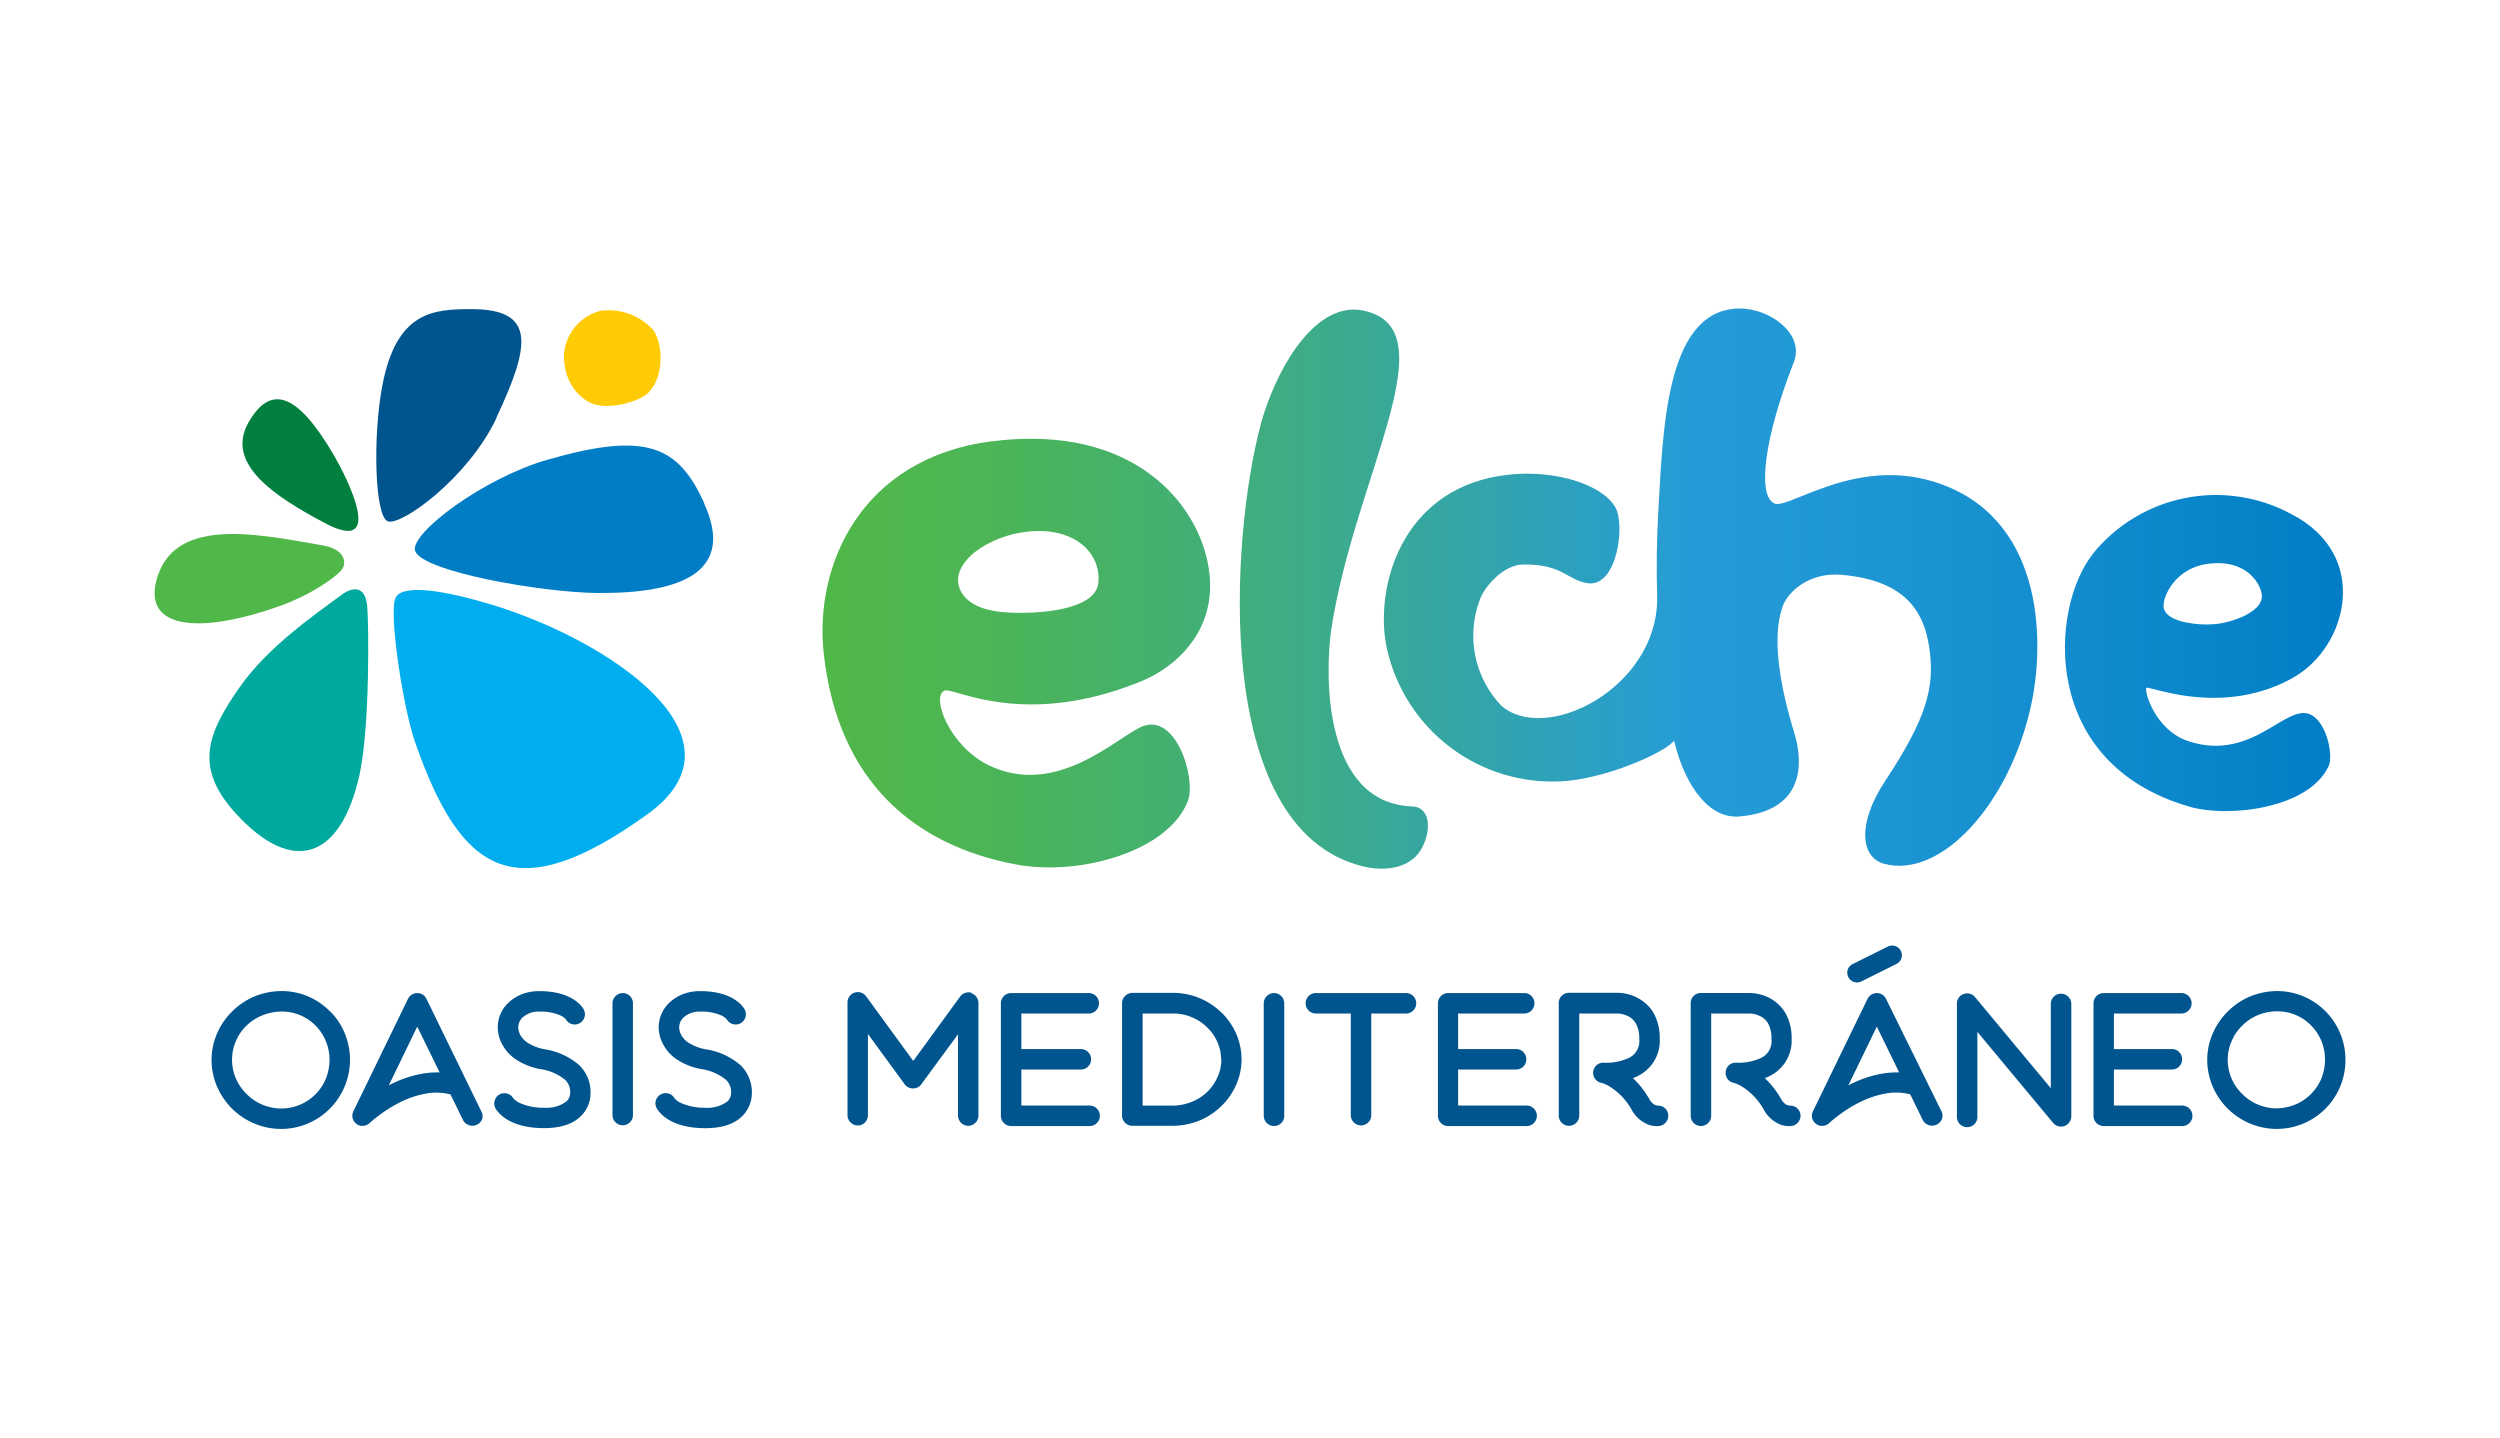 <svg id="Layer_1" data-name="Layer 1" xmlns="http://www.w3.org/2000/svg" xmlns:xlink="http://www.w3.org/1999/xlink" viewBox="0 0 400 230"><defs><style>.cls-1{fill:none;}.cls-2{clip-path:url(#clip-path);}.cls-3{clip-path:url(#clip-path-2);}.cls-4{fill:url(#linear-gradient);}.cls-5{fill:#50b848;}.cls-6{fill:#007dc5;}.cls-7{fill:#007f3e;}.cls-8{fill:#00aeef;}.cls-9{fill:#00558f;}.cls-10{fill:#00a99d;}.cls-11{fill:#ffcb05;}</style><clipPath id="clip-path"><rect class="cls-1" x="-69.52" y="-17" width="539.04" height="264"/></clipPath><clipPath id="clip-path-2"><path class="cls-1" d="M346.18,97.15c-.2-1.63,1.82-6.26,7.08-6.94,6.4-.84,8.58,3.45,8.64,5.13.1,2.61-4.82,4.25-7.38,4.51-.4,0-.88.07-1.39.07-2.76,0-6.69-.67-6.95-2.77m-11.35-8.48c-6.76,8.46-8.7,33.49,15.6,40.43,6,1.73,19,.36,22.17-6.57.77-1.68-.37-7.47-3.31-8.35-1.74-.51-3.79,1-6.43,2.52-3.19,1.84-7.26,3.68-12.7,1.9s-7.22-8.34-6.7-8.57c.17-.07,1.47.37,3.5.8,4.44,1,12.4,1.9,20-2.44,8.69-4.94,12.39-19.57-.32-26.12a25.33,25.33,0,0,0-31.84,6.4M159.59,97.84c-5.08-.67-6.72-3.55-6.22-5.82,1-4.37,8.74-7.8,14.8-6.93,5.63.8,8,4.74,7.55,8.27-.48,3.72-7.36,4.69-12.37,4.69a29.15,29.15,0,0,1-3.76-.21m-.86-27.25c-21,2.7-28.5,19.88-26.93,34,2.27,20.46,14.5,30.66,30.74,33.72,10.3,1.94,24.5-2.16,27.53-10.18,1.33-3.54-1.89-14.31-7.48-11.83-4,1.76-13.49,11.27-24.25,6.21-6.37-3-9.41-11-7.25-12,.49-.23,2.11.42,4.78,1.08,5.16,1.26,14.25,2.52,26.75-2.6,5.69-2.33,11-7.63,11-15.25,0-9.86-8.6-23.54-28.64-23.54a48.05,48.05,0,0,0-6.27.42m43-2.66C197,85.41,193.61,132.55,218,138.6c3.71.92,8,.34,9.66-3.22,1.58-3.36.76-6.27-1.64-6.35-14.33-.47-14.08-21.13-13-28.43,3.76-24.5,19-48,5.14-50.9a7.32,7.32,0,0,0-1.53-.17c-7.06,0-12.66,10.15-14.93,18.4m75.95-18.54c-11.27.79-11.57,20-12.32,32.35-.26,4.45-.32,9.26-.18,14h0c0,14.45-18,23.42-25,17.11a16.24,16.24,0,0,1-3.34-17c.75-2,3.72-5.5,6.92-5.53,6.38-.07,7,2.52,10.34,3,4.69.62,6-9.37,4.38-12.16-2.26-3.85-10-6-17.09-5.21-16.45,1.79-21.21,16.81-19.67,26.75a27.14,27.14,0,0,0,27,22.35c6,0,13.9-3,17.65-5.31a9,9,0,0,0,1.52-1.21c.17.66.34,1.3.52,1.9,1,3.43,4.19,10.73,10,10.2,12-1.08,9.43-11.05,8.69-13.41-2.37-7.7-3.61-15.5-1.82-20.26.93-2.45,4.33-5.37,9.21-5,11.07.86,13.42,6.63,14.2,11.5,1,6.47-.41,11.47-7.06,21.53-4.48,6.78-3.91,12.22-.13,13.22,9.17,2.45,20.2-9.75,23.56-25.63,2.22-10.48,1.81-30.19-15.69-35.53-7.2-2.2-13.69-.46-18.37,1.28-3.57,1.32-6.08,2.65-7.05,2.23-2.8-1.21-1.66-10.51,3.09-22.61,1.76-4.48-3.72-8.6-8.72-8.6l-.62,0"/></clipPath><linearGradient id="linear-gradient" x1="-0.39" y1="-0.94" x2="0.42" y2="-0.94" gradientTransform="matrix(300.92, 0, 0, -300.92, 248.74, -189.01)" gradientUnits="userSpaceOnUse"><stop offset="0" stop-color="#50b848"/><stop offset="0.07" stop-color="#4eb650"/><stop offset="0.18" stop-color="#47b265"/><stop offset="0.32" stop-color="#3dac88"/><stop offset="0.47" stop-color="#2fa2b7"/><stop offset="0.57" stop-color="#259cd7"/><stop offset="0.71" stop-color="#1d95d3"/><stop offset="0.95" stop-color="#0582c8"/><stop offset="1" stop-color="#007dc5"/></linearGradient></defs><g id="Layer_27" data-name="Layer 27"><g class="cls-2"><g class="cls-3"><rect class="cls-4" x="130.23" y="49.37" width="249.15" height="91.31"/></g><g class="cls-2"><path class="cls-5" d="M51.68,87.27c-10-1.73-23.14-4.64-26.38,4.7-3,8.65,6.26,9.78,19.87,4.84,4.34-1.58,8.19-4.17,9.42-5.54,1-1.13.64-3.39-2.91-4"/><path class="cls-6" d="M112.69,80.53c-4.16-9.15-9.17-11.55-25-7C77.41,76.43,65.6,85.32,66.41,88.11c1,3.34,20.41,6.71,29.24,6.77,14,.1,21.89-3.71,17-14.35"/><path class="cls-7" d="M53.46,72.9c-6.09-10.45-10.29-11.23-13.68-5.35-3.91,6.8,4.59,12.06,11.93,16C62,89.15,55.43,76.29,53.46,72.9"/><path class="cls-8" d="M63.27,95.71c-1.08,2.22,1.14,17.37,3.19,23.18,7.37,21,16,26.58,37.1,11.41,17.37-12.45-6.66-28.06-24.91-33.56-14.64-4.42-15.25-1.29-15.38-1"/><path class="cls-9" d="M79.41,66.85c5.5-11.68,6.35-17.39-4-17.39-6.12,0-12,.37-14.25,12.3-1.53,8.07-1.21,20.84.88,21.65s12.86-6.89,17.41-16.56"/><path class="cls-10" d="M38.37,109.92c-5.06,7.24-7.43,12.69-.8,20.06,9.32,10.33,17.06,7.39,20-6.25C59.19,116,59,99.86,58.76,97.05c-.3-3.46-2.37-3.17-4.17-1.84-4.37,3.24-11.74,8.31-16.22,14.71"/><path class="cls-11" d="M96.06,49.74a7.8,7.8,0,0,0-5.81,6.83c-.18,5,3,7.65,5,8.16,2.92.75,7.17-.59,8.47-1.88,2.78-2.78,2.25-8.38.66-10.19a9.63,9.63,0,0,0-8.37-2.92"/><path class="cls-9" d="M52.82,161.85a10.77,10.77,0,0,0-7.77-3.28,11.48,11.48,0,0,0-4.35.87,11.25,11.25,0,0,0-3.54,2.38,11,11,0,0,0-2.41,3.49,10.63,10.63,0,0,0-.9,4.28,11,11,0,0,0,.87,4.25,11.71,11.71,0,0,0,2.38,3.52,11.25,11.25,0,0,0,3.54,2.38,11,11,0,0,0,12.16-2.38A11.1,11.1,0,0,0,56,169.59a10.89,10.89,0,0,0-.84-4.25,10.56,10.56,0,0,0-2.3-3.49M45,177.36A7.81,7.81,0,0,1,39.42,175a7.57,7.57,0,0,1-2.29-5.44,7.11,7.11,0,0,1,.63-3,7.27,7.27,0,0,1,1.69-2.47A7.87,7.87,0,0,1,42,162.45a8.12,8.12,0,0,1,3.08-.6,7.51,7.51,0,0,1,5.45,2.29,7.74,7.74,0,0,1,2.19,5.45,8.21,8.21,0,0,1-.58,3A7.73,7.73,0,0,1,45,177.36"/><path class="cls-9" d="M68.23,159.81a1.62,1.62,0,0,0-1.48-.92,1.68,1.68,0,0,0-1.47.92l-8.74,18a1.61,1.61,0,0,0,.48,2,1.55,1.55,0,0,0,1,.33,1.61,1.61,0,0,0,1.11-.45,23.49,23.49,0,0,1,4.5-3.13A15.56,15.56,0,0,1,68,175a9.15,9.15,0,0,1,4.08.11l2,4.1a1.71,1.71,0,0,0,1,.83,1.68,1.68,0,0,0,2.07-1A1.59,1.59,0,0,0,77,177.8Zm2.11,11.78a14,14,0,0,0-2.94.23,18,18,0,0,0-5.2,1.85l4.56-9.41Z"/><path class="cls-9" d="M87,167.86a7.89,7.89,0,0,1-2.55-1,3.67,3.67,0,0,1-1.11-1.11,2.67,2.67,0,0,1-.42-1.41,2.22,2.22,0,0,1,.78-1.62,3.79,3.79,0,0,1,2.6-.86,7.82,7.82,0,0,1,3.48.66,2.77,2.77,0,0,1,.77.6,1.63,1.63,0,0,0,2.81-1.67c-.16-.29-1.73-2.87-7.06-2.87a7.77,7.77,0,0,0-2.66.44,6.83,6.83,0,0,0-2.1,1.24,5.43,5.43,0,0,0-1.9,4,5.79,5.79,0,0,0,.81,3,6.57,6.57,0,0,0,2.07,2.23,10.66,10.66,0,0,0,3.82,1.55,8,8,0,0,1,4.07,1.73,2.65,2.65,0,0,1,.82,2.08,1.86,1.86,0,0,1-.61,1.39,5.37,5.37,0,0,1-3.56,1A9.15,9.15,0,0,1,83,176.4a3.17,3.17,0,0,1-.89-.69,1.63,1.63,0,0,0-2.18-.6,1.65,1.65,0,0,0-.65,2.23c.43.74,2.27,3.16,7.77,3.16,2.55,0,4.5-.61,5.79-1.82a5.18,5.18,0,0,0,1.65-3.81,6,6,0,0,0-1.8-4.43,11,11,0,0,0-5.7-2.58"/><path class="cls-9" d="M99.65,158.89A1.66,1.66,0,0,0,98,160.53v18a1.64,1.64,0,0,0,3.27,0v-18a1.63,1.63,0,0,0-1.63-1.64"/><path class="cls-9" d="M112.75,167.86a7.89,7.89,0,0,1-2.55-1,3.56,3.56,0,0,1-1.11-1.11,2.67,2.67,0,0,1-.42-1.41,2.22,2.22,0,0,1,.78-1.62,3.79,3.79,0,0,1,2.6-.86,7.82,7.82,0,0,1,3.48.66,2.94,2.94,0,0,1,.77.6,1.63,1.63,0,0,0,2.81-1.67c-.16-.29-1.73-2.87-7.06-2.87a7.83,7.83,0,0,0-2.67.44,6.89,6.89,0,0,0-2.09,1.24,5.43,5.43,0,0,0-1.9,4,5.79,5.79,0,0,0,.81,3,6.64,6.64,0,0,0,2.06,2.23,10.71,10.71,0,0,0,3.83,1.55,8,8,0,0,1,4.07,1.73,2.68,2.68,0,0,1,.82,2.08,1.86,1.86,0,0,1-.61,1.39,5.37,5.37,0,0,1-3.56,1,9.12,9.12,0,0,1-4-.83,3,3,0,0,1-.89-.69,1.63,1.63,0,0,0-2.83,1.63c.43.74,2.26,3.16,7.77,3.16,2.55,0,4.5-.61,5.79-1.82a5.22,5.22,0,0,0,1.65-3.81,6,6,0,0,0-1.8-4.43,11,11,0,0,0-5.7-2.58"/><path class="cls-9" d="M155.47,158.85a1.69,1.69,0,0,0-1.84.59l-7.51,10.31-7.52-10.31a1.65,1.65,0,0,0-3,1v18a1.66,1.66,0,0,0,1.64,1.64,1.64,1.64,0,0,0,1.63-1.64v-13l5.89,8.06a1.64,1.64,0,0,0,1.33.65,1.57,1.57,0,0,0,1.31-.66l5.88-8v13a1.66,1.66,0,0,0,1.64,1.64,1.64,1.64,0,0,0,1.63-1.64v-18a1.67,1.67,0,0,0-1.11-1.57"/><path class="cls-9" d="M174.34,176.88H163.42v-5.76h9.39a1.64,1.64,0,1,0,0-3.27h-9.39v-5.69h10.65a1.64,1.64,0,1,0,0-3.27H161.78a1.64,1.64,0,0,0-1.64,1.64v18a1.65,1.65,0,0,0,1.64,1.64h12.56a1.64,1.64,0,0,0,0-3.28"/><path class="cls-9" d="M195.42,162a11.05,11.05,0,0,0-7.74-3.14h-6.51a1.66,1.66,0,0,0-1.14.48,1.54,1.54,0,0,0-.5,1.16v18a1.64,1.64,0,0,0,1.64,1.63h6.46a11.52,11.52,0,0,0,4.25-.83,11.16,11.16,0,0,0,3.49-2.28,10.56,10.56,0,0,0,2.38-3.38,9.94,9.94,0,0,0,.9-4.13,10.62,10.62,0,0,0-.87-4.15,11,11,0,0,0-2.36-3.38m0,7.53a6.74,6.74,0,0,1-.6,2.78,7.48,7.48,0,0,1-4.13,4,8.28,8.28,0,0,1-3,.61h-4.87V162.16h4.87a7.73,7.73,0,0,1,5.45,2.22,7.19,7.19,0,0,1,1.64,2.35,6.92,6.92,0,0,1,.6,2.83"/><path class="cls-9" d="M203.84,158.89a1.66,1.66,0,0,0-1.64,1.64v18a1.64,1.64,0,0,0,1.64,1.63,1.62,1.62,0,0,0,1.64-1.63v-18a1.64,1.64,0,0,0-1.64-1.64"/><path class="cls-9" d="M224.83,158.89H210.67a1.64,1.64,0,1,0,0,3.27h5.46v16.39a1.64,1.64,0,0,0,3.27,0V162.16h5.43a1.64,1.64,0,1,0,0-3.27"/><path class="cls-9" d="M244.22,176.88H233.3v-5.76h9.4a1.64,1.64,0,0,0,0-3.27h-9.4v-5.69H244a1.64,1.64,0,0,0,0-3.27h-12.3a1.63,1.63,0,0,0-1.63,1.64v18a1.64,1.64,0,0,0,1.63,1.64h12.56a1.64,1.64,0,1,0,0-3.28"/><path class="cls-9" d="M265.13,176.86c-.15,0-.7-.07-1.24-1a14,14,0,0,0-2.62-3.36,7.27,7.27,0,0,0,1.11-.51,6.31,6.31,0,0,0,3.18-5.8A8.16,8.16,0,0,0,265,163a5.93,5.93,0,0,0-1.44-2.22,7,7,0,0,0-4.72-1.93h-7.8a1.62,1.62,0,0,0-1.64,1.64v18a1.64,1.64,0,0,0,3.28,0V162.16h6.16a4.25,4.25,0,0,1,1.81.51,3,3,0,0,1,1.09,1.09,4.82,4.82,0,0,1,.54,2.44,3,3,0,0,1-1.52,3,8.64,8.64,0,0,1-4.18.83,1.63,1.63,0,0,0-.3,3.24,5.6,5.6,0,0,1,1.52.74,10.29,10.29,0,0,1,3.26,3.54,5.22,5.22,0,0,0,2.73,2.41,3.85,3.85,0,0,0,1.75.19,1.66,1.66,0,0,0,1.37-1.86,1.62,1.62,0,0,0-1.79-1.38"/><path class="cls-9" d="M286.23,176.86c-.16,0-.7-.07-1.24-1a14.24,14.24,0,0,0-2.62-3.36,7.17,7.17,0,0,0,1.1-.51,6.3,6.3,0,0,0,3.19-5.8,8.16,8.16,0,0,0-.55-3.16,6.06,6.06,0,0,0-1.44-2.22,6.62,6.62,0,0,0-3.09-1.71,6.72,6.72,0,0,0-1.63-.22h-7.8a1.62,1.62,0,0,0-1.64,1.64v18a1.64,1.64,0,0,0,3.28,0V162.16H280a4.22,4.22,0,0,1,1.8.51,3,3,0,0,1,1.1,1.09,4.82,4.82,0,0,1,.53,2.44,3,3,0,0,1-1.51,3,8.66,8.66,0,0,1-4.18.83,1.59,1.59,0,0,0-1.63,1.46,1.61,1.61,0,0,0,1.33,1.78,5.6,5.6,0,0,1,1.52.74,10.17,10.17,0,0,1,3.25,3.54,5.26,5.26,0,0,0,2.73,2.41,4,4,0,0,0,1.75.19,1.66,1.66,0,0,0,1.38-1.86,1.63,1.63,0,0,0-1.79-1.38"/><path class="cls-9" d="M301.76,159.81a1.62,1.62,0,0,0-1.48-.92,1.68,1.68,0,0,0-1.47.92l-8.74,18a1.61,1.61,0,0,0,.48,2,1.55,1.55,0,0,0,1,.33,1.65,1.65,0,0,0,1.12-.45,22.83,22.83,0,0,1,4.49-3.13,15.56,15.56,0,0,1,4.4-1.57,9,9,0,0,1,4.08.11l2,4.1a1.71,1.71,0,0,0,1,.83,1.68,1.68,0,0,0,2.07-1,1.59,1.59,0,0,0-.08-1.23Zm2.11,11.78a13.88,13.88,0,0,0-2.93.23,18,18,0,0,0-5.21,1.85l4.56-9.41Z"/><path class="cls-9" d="M329.76,159a1.61,1.61,0,0,0-1.63,1.63v13.48L316,159.53a1.64,1.64,0,0,0-1.81-.49,1.62,1.62,0,0,0-1.08,1.54v18a1.64,1.64,0,1,0,3.27,0V165.1l12.13,14.58a1.7,1.7,0,0,0,1.26.58,1.76,1.76,0,0,0,.57-.1,1.69,1.69,0,0,0,1.07-1.53v-18a1.64,1.64,0,0,0-1.64-1.63"/><path class="cls-9" d="M349.15,176.88H338.23v-5.76h9.4a1.64,1.64,0,0,0,0-3.27h-9.4v-5.69h10.66a1.64,1.64,0,1,0,0-3.27h-12.3a1.63,1.63,0,0,0-1.63,1.64v18a1.64,1.64,0,0,0,1.63,1.64h12.56a1.64,1.64,0,1,0,0-3.28"/><path class="cls-9" d="M374.43,165.34a10.93,10.93,0,0,0-10.07-6.77,11.54,11.54,0,0,0-4.36.87,11.36,11.36,0,0,0-5.94,5.87,10.47,10.47,0,0,0-.9,4.28,10.85,10.85,0,0,0,.87,4.25,11.53,11.53,0,0,0,2.38,3.52,11.25,11.25,0,0,0,3.54,2.38,11,11,0,0,0,12.15-2.38,11,11,0,0,0,3.17-7.77,10.89,10.89,0,0,0-.84-4.25m-10.15,12a7.81,7.81,0,0,1-5.55-2.33,7.57,7.57,0,0,1-2.29-5.44,7.11,7.11,0,0,1,.63-3,7.27,7.27,0,0,1,1.69-2.47,7.76,7.76,0,0,1,2.52-1.69,8.12,8.12,0,0,1,3.08-.6,7.49,7.49,0,0,1,5.44,2.29,7.71,7.71,0,0,1,2.2,5.45,8.21,8.21,0,0,1-.58,3,7.73,7.73,0,0,1-7.14,4.77"/><path class="cls-9" d="M297.11,157.19a1.56,1.56,0,0,0,.7-.16l5.63-2.8a1.52,1.52,0,0,0,.78-.89,1.58,1.58,0,0,0-.08-1.19,1.55,1.55,0,0,0-2.08-.7l-5.63,2.8a1.54,1.54,0,0,0-.79.89,1.59,1.59,0,0,0,.09,1.19,1.54,1.54,0,0,0,1.38.86"/></g></g></g></svg>